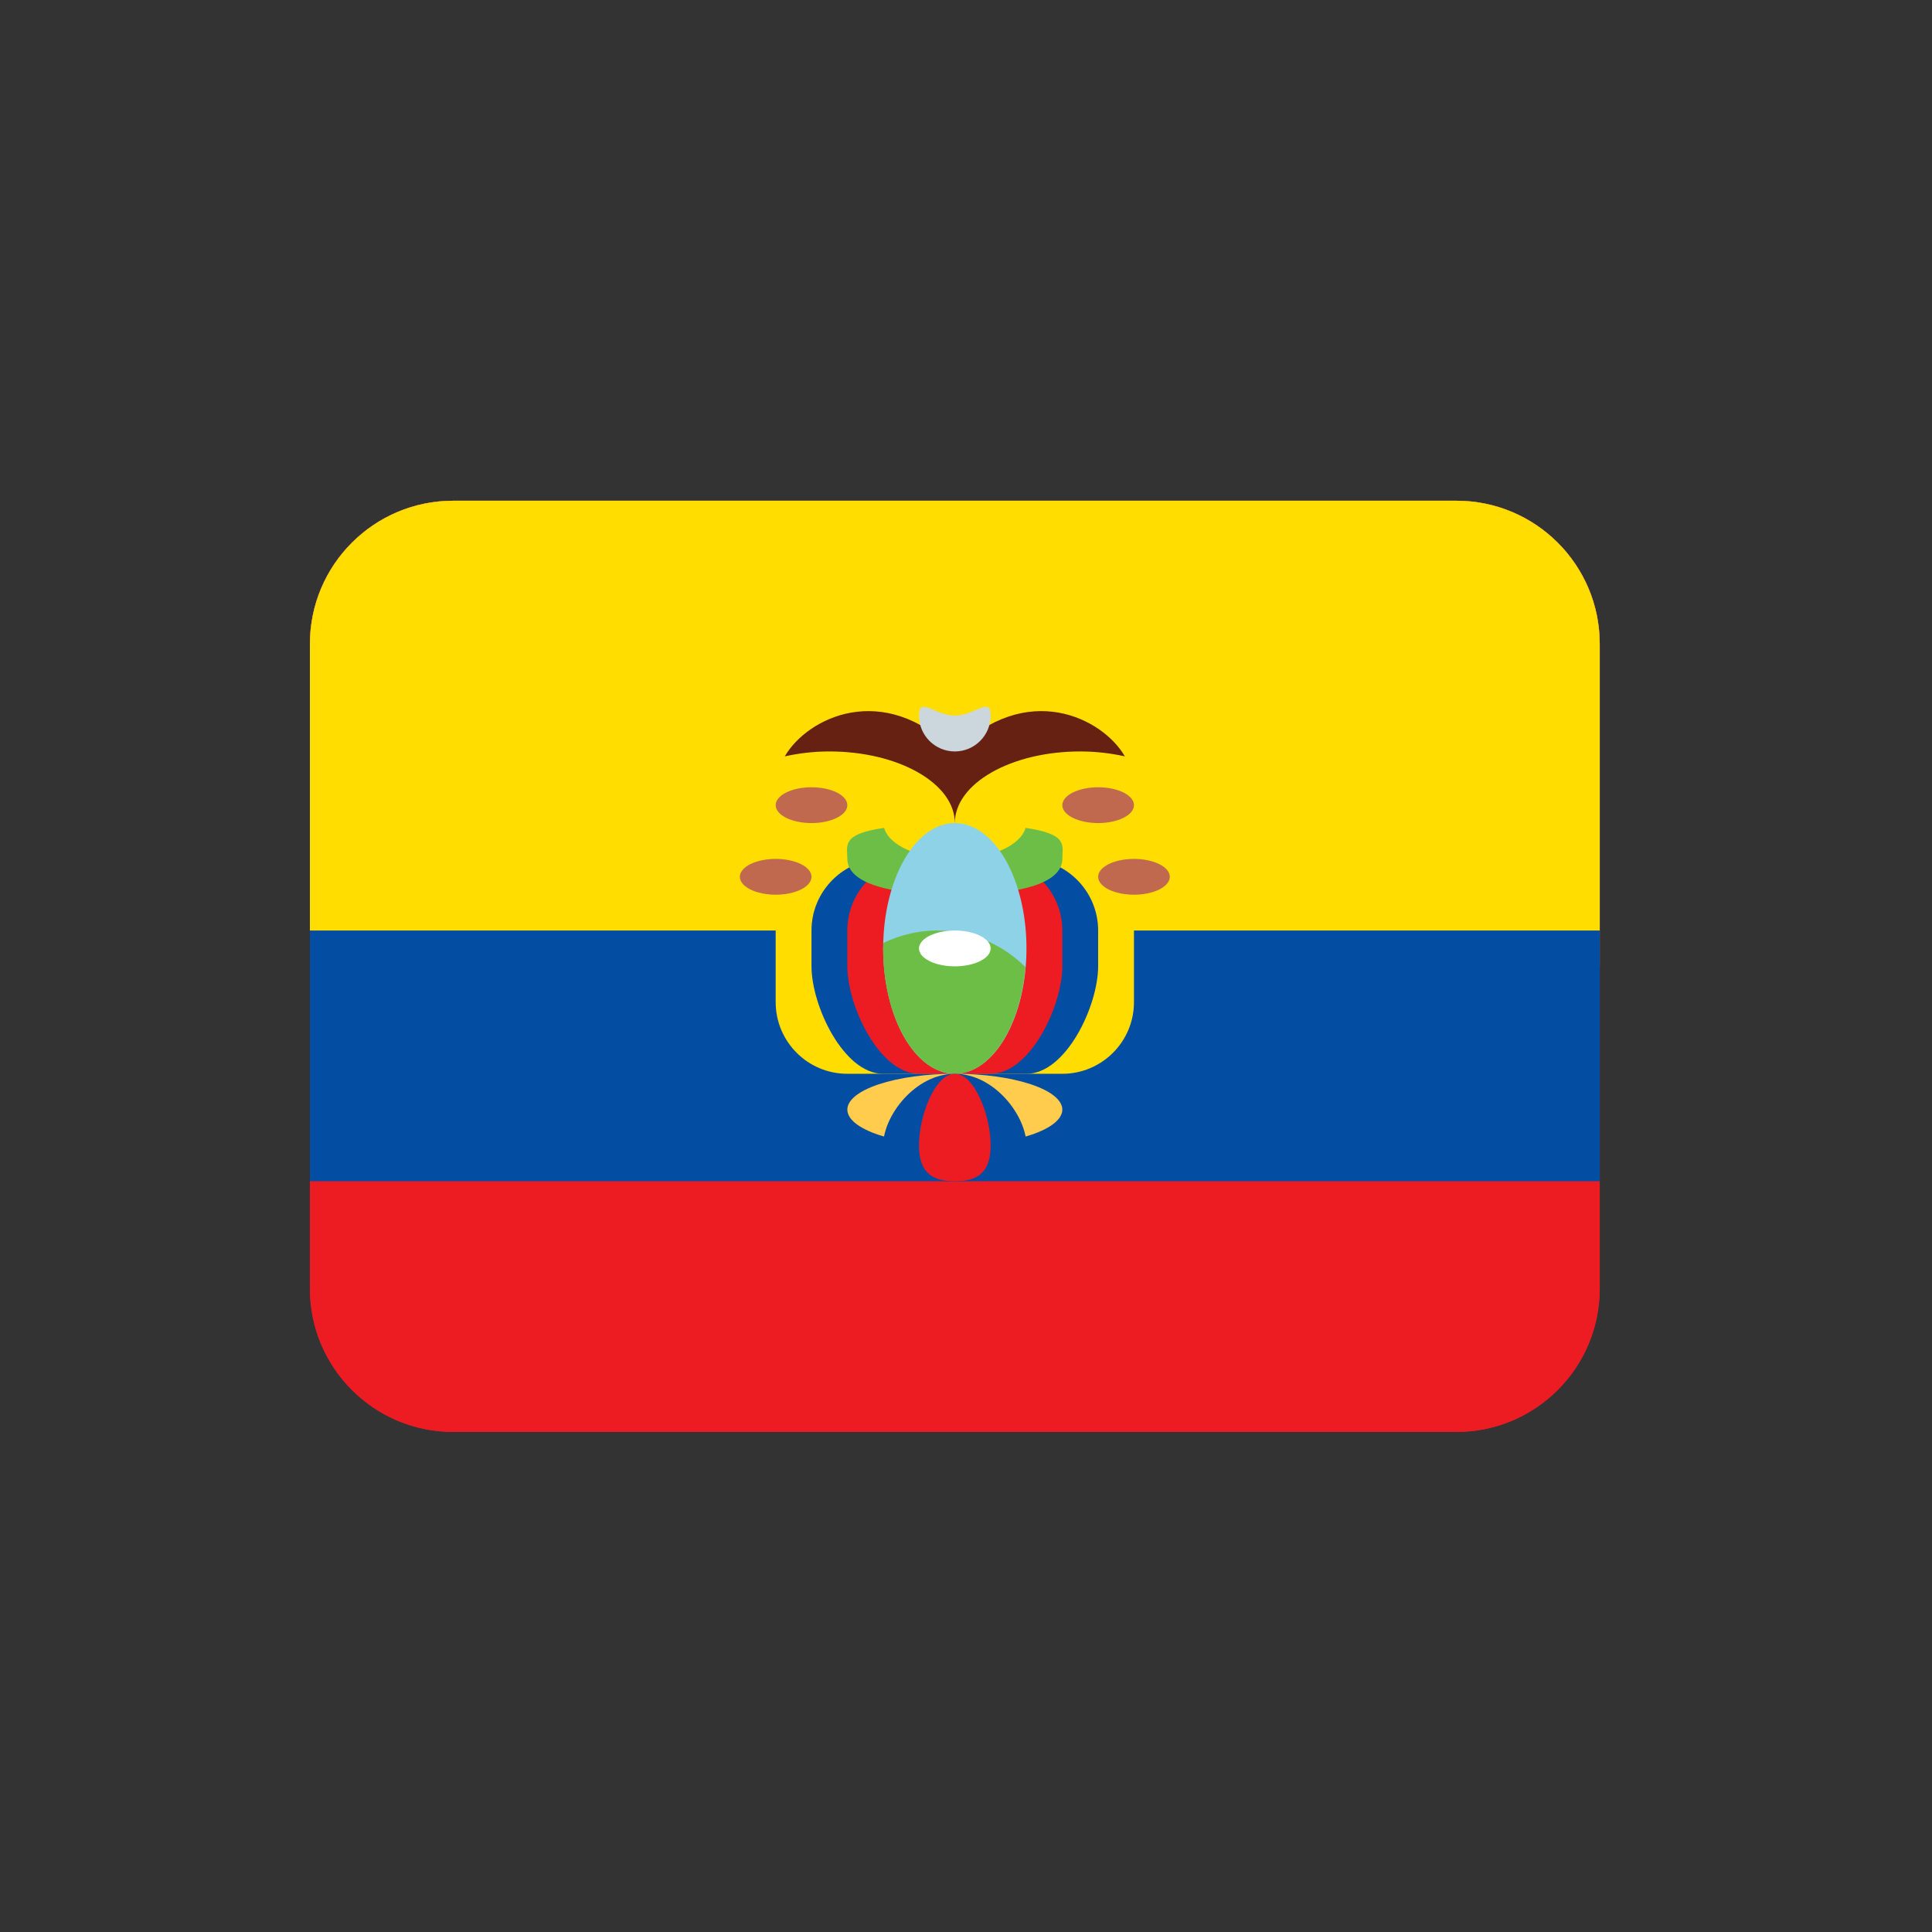<svg version="1.0" preserveAspectRatio="xMidYMid meet" height="500" viewBox="0 0 375 375" zoomAndPan="magnify" width="500" xmlns:xlink="http://www.w3.org/1999/xlink" xmlns="http://www.w3.org/2000/svg"><rect x="0" y="0" width="375" height="375" fill="#333333" stroke="none"/><defs><clipPath id="655e172312"><path clip-rule="nonzero" d="M 60.082 97.191 L 310.582 97.191 L 310.582 188 L 60.082 188 Z M 60.082 97.191"></path></clipPath><clipPath id="5d74b68cd1"><path clip-rule="nonzero" d="M 60.082 187 L 310.582 187 L 310.582 277.941 L 60.082 277.941 Z M 60.082 187"></path></clipPath><clipPath id="adb9a347b0"><path clip-rule="nonzero" d="M 60.082 97.191 L 310.582 97.191 L 310.582 277.941 L 60.082 277.941 Z M 60.082 97.191"></path></clipPath><clipPath id="8fa3e8d92a"><path clip-rule="nonzero" d="M 60.082 180 L 310.582 180 L 310.582 230 L 60.082 230 Z M 60.082 180"></path></clipPath><clipPath id="d2e5fff703"><path clip-rule="nonzero" d="M 60.082 97.191 L 310.582 97.191 L 310.582 181 L 60.082 181 Z M 60.082 97.191"></path></clipPath></defs><g clip-path="url(#655e172312)"><path fill-rule="nonzero" fill-opacity="1" d="M 282.691 97.191 L 87.969 97.191 C 72.609 97.191 60.152 109.641 60.152 125 L 60.152 187.566 L 310.508 187.566 L 310.508 125 C 310.508 109.641 298.055 97.191 282.691 97.191 Z M 282.691 97.191" fill="#eeeeee"></path></g><g clip-path="url(#5d74b68cd1)"><path fill-rule="nonzero" fill-opacity="1" d="M 60.152 250.133 C 60.152 265.492 72.609 277.941 87.969 277.941 L 282.691 277.941 C 298.055 277.941 310.508 265.492 310.508 250.133 L 310.508 187.566 L 60.152 187.566 Z M 60.152 250.133" fill="#dc143c"></path></g><g clip-path="url(#adb9a347b0)"><path fill-rule="nonzero" fill-opacity="1" d="M 310.508 250.133 C 310.508 265.492 298.055 277.941 282.691 277.941 L 87.969 277.941 C 72.609 277.941 60.152 265.492 60.152 250.133 L 60.152 125 C 60.152 109.641 72.609 97.191 87.969 97.191 L 282.691 97.191 C 298.055 97.191 310.508 109.641 310.508 125 Z M 310.508 250.133" fill="#ed1c23"></path></g><g clip-path="url(#8fa3e8d92a)"><path fill-rule="nonzero" fill-opacity="1" d="M 60.152 180.613 L 310.508 180.613 L 310.508 229.277 L 60.152 229.277 Z M 60.152 180.613" fill="#034ea2"></path></g><g clip-path="url(#d2e5fff703)"><path fill-rule="nonzero" fill-opacity="1" d="M 310.508 180.613 L 310.508 125 C 310.508 109.641 298.055 97.191 282.691 97.191 L 87.969 97.191 C 72.609 97.191 60.152 109.641 60.152 125 L 60.152 180.613 Z M 310.508 180.613" fill="#ffdd00"></path></g><path fill-rule="nonzero" fill-opacity="1" d="M 220.102 194.52 C 220.102 202.191 213.871 208.422 206.195 208.422 L 164.469 208.422 C 156.789 208.422 150.559 202.191 150.559 194.52 L 150.559 173.664 C 150.559 165.988 156.789 159.758 164.469 159.758 L 206.195 159.758 C 213.871 159.758 220.102 165.988 220.102 173.664 Z M 220.102 194.52" fill="#ffdd00"></path><path fill-rule="nonzero" fill-opacity="1" d="M 213.148 187.566 C 213.148 195.242 206.918 208.422 199.238 208.422 L 171.422 208.422 C 163.746 208.422 157.512 195.242 157.512 187.566 L 157.512 180.613 C 157.512 172.938 163.746 166.711 171.422 166.711 L 199.238 166.711 C 206.918 166.711 213.148 172.938 213.148 180.613 Z M 213.148 187.566" fill="#034ea2"></path><path fill-rule="nonzero" fill-opacity="1" d="M 206.195 187.566 C 206.195 195.242 199.961 208.422 192.285 208.422 L 178.375 208.422 C 170.699 208.422 164.469 195.242 164.469 187.566 L 164.469 180.613 C 164.469 172.938 170.699 166.711 178.375 166.711 L 192.285 166.711 C 199.961 166.711 206.195 172.938 206.195 180.613 Z M 206.195 187.566" fill="#ed1c23"></path><path fill-rule="nonzero" fill-opacity="1" d="M 199.051 160.695 C 198.125 164.09 192.367 166.711 185.332 166.711 C 178.293 166.711 172.535 164.09 171.609 160.695 C 163.23 161.895 164.469 164.125 164.469 166.711 C 164.469 170.547 169.969 173.664 185.332 173.664 C 200.691 173.664 206.195 170.547 206.195 166.711 C 206.195 164.125 207.43 161.895 199.051 160.695 Z M 199.051 160.695" fill="#6dbe46"></path><path fill-rule="nonzero" fill-opacity="1" d="M 192.285 194.52 C 192.285 198.363 189.168 201.469 185.332 201.469 C 181.492 201.469 178.375 198.363 178.375 194.52 L 178.375 173.664 C 178.375 169.824 181.492 166.711 185.332 166.711 C 189.168 166.711 192.285 169.824 192.285 173.664 Z M 192.285 194.52" fill="#a6d388"></path><path fill-rule="nonzero" fill-opacity="1" d="M 209.672 145.855 C 212.73 145.855 215.637 146.215 218.336 146.809 C 214.004 139.328 199.238 131.949 185.332 145.855 C 171.422 131.949 156.656 139.328 152.324 146.809 C 155.023 146.215 157.93 145.855 160.992 145.855 C 174.434 145.855 185.332 152.082 185.332 159.758 C 185.332 152.082 196.223 145.855 209.672 145.855 Z M 209.672 145.855" fill="#662113"></path><path fill-rule="nonzero" fill-opacity="1" d="M 199.238 184.09 C 199.238 184.887 199.215 185.684 199.172 186.477 C 199.129 187.27 199.062 188.055 198.973 188.836 C 198.883 189.617 198.773 190.391 198.641 191.152 C 198.508 191.914 198.355 192.664 198.18 193.402 C 198.008 194.137 197.812 194.855 197.598 195.559 C 197.383 196.262 197.148 196.945 196.895 197.609 C 196.641 198.27 196.371 198.91 196.082 199.527 C 195.793 200.141 195.488 200.73 195.164 201.297 C 194.844 201.859 194.508 202.395 194.152 202.898 C 193.801 203.406 193.438 203.879 193.059 204.32 C 192.68 204.766 192.289 205.172 191.887 205.551 C 191.484 205.926 191.074 206.266 190.652 206.57 C 190.23 206.875 189.805 207.145 189.367 207.375 C 188.934 207.605 188.492 207.801 188.043 207.953 C 187.598 208.109 187.148 208.227 186.695 208.305 C 186.242 208.383 185.785 208.422 185.332 208.422 C 184.875 208.422 184.422 208.383 183.969 208.305 C 183.516 208.227 183.062 208.109 182.617 207.953 C 182.172 207.801 181.73 207.605 181.293 207.375 C 180.855 207.145 180.43 206.875 180.008 206.57 C 179.586 206.266 179.176 205.926 178.773 205.551 C 178.371 205.172 177.98 204.766 177.602 204.32 C 177.223 203.879 176.859 203.406 176.508 202.898 C 176.156 202.395 175.816 201.859 175.496 201.297 C 175.172 200.73 174.867 200.141 174.578 199.527 C 174.289 198.91 174.02 198.27 173.766 197.609 C 173.512 196.945 173.277 196.262 173.062 195.559 C 172.848 194.855 172.656 194.137 172.48 193.402 C 172.305 192.664 172.152 191.914 172.02 191.152 C 171.887 190.391 171.777 189.617 171.688 188.836 C 171.602 188.055 171.535 187.27 171.488 186.477 C 171.445 185.684 171.422 184.887 171.422 184.09 C 171.422 183.293 171.445 182.5 171.488 181.707 C 171.535 180.914 171.602 180.125 171.688 179.344 C 171.777 178.562 171.887 177.789 172.02 177.027 C 172.152 176.266 172.305 175.516 172.48 174.777 C 172.656 174.043 172.848 173.324 173.062 172.621 C 173.277 171.918 173.512 171.234 173.766 170.57 C 174.02 169.91 174.289 169.27 174.578 168.652 C 174.867 168.039 175.172 167.449 175.496 166.887 C 175.816 166.32 176.156 165.785 176.508 165.281 C 176.859 164.777 177.223 164.301 177.602 163.859 C 177.98 163.418 178.371 163.008 178.773 162.633 C 179.176 162.258 179.586 161.914 180.008 161.609 C 180.43 161.305 180.855 161.039 181.293 160.805 C 181.73 160.574 182.172 160.383 182.617 160.227 C 183.062 160.07 183.516 159.953 183.969 159.875 C 184.422 159.797 184.875 159.758 185.332 159.758 C 185.785 159.758 186.242 159.797 186.695 159.875 C 187.148 159.953 187.598 160.07 188.043 160.227 C 188.492 160.383 188.934 160.574 189.367 160.805 C 189.805 161.039 190.23 161.305 190.652 161.609 C 191.074 161.914 191.484 162.258 191.887 162.633 C 192.289 163.008 192.68 163.418 193.059 163.859 C 193.438 164.301 193.801 164.777 194.152 165.281 C 194.508 165.785 194.844 166.32 195.164 166.887 C 195.488 167.449 195.793 168.039 196.082 168.652 C 196.371 169.27 196.641 169.91 196.895 170.57 C 197.148 171.234 197.383 171.918 197.598 172.621 C 197.812 173.324 198.008 174.043 198.18 174.777 C 198.355 175.516 198.508 176.266 198.641 177.027 C 198.773 177.789 198.883 178.562 198.973 179.344 C 199.062 180.125 199.129 180.914 199.172 181.707 C 199.215 182.5 199.238 183.293 199.238 184.09 Z M 199.238 184.09" fill="#8ed2e7"></path><path fill-rule="nonzero" fill-opacity="1" d="M 181.852 180.613 C 178.125 180.613 174.641 181.52 171.484 183.012 C 171.477 183.375 171.422 183.723 171.422 184.09 C 171.422 197.527 177.652 208.422 185.332 208.422 C 192.305 208.422 198.023 199.418 199.031 187.711 C 194.629 183.332 188.559 180.613 181.852 180.613 Z M 181.852 180.613" fill="#6dbe46"></path><path fill-rule="nonzero" fill-opacity="1" d="M 206.195 215.375 C 206.195 215.832 206.059 216.281 205.793 216.73 C 205.523 217.18 205.129 217.613 204.605 218.035 C 204.082 218.457 203.438 218.855 202.676 219.234 C 201.918 219.617 201.051 219.969 200.082 220.289 C 199.113 220.613 198.059 220.902 196.922 221.152 C 195.781 221.406 194.578 221.621 193.312 221.797 C 192.047 221.973 190.742 222.102 189.402 222.191 C 188.059 222.281 186.699 222.324 185.332 222.324 C 183.961 222.324 182.605 222.281 181.262 222.191 C 179.918 222.102 178.613 221.973 177.348 221.797 C 176.082 221.621 174.879 221.406 173.738 221.152 C 172.602 220.902 171.547 220.613 170.578 220.289 C 169.609 219.969 168.746 219.617 167.984 219.234 C 167.223 218.855 166.578 218.457 166.055 218.035 C 165.531 217.613 165.137 217.18 164.867 216.73 C 164.602 216.281 164.469 215.832 164.469 215.375 C 164.469 214.918 164.602 214.465 164.867 214.02 C 165.137 213.57 165.531 213.137 166.055 212.715 C 166.578 212.293 167.223 211.891 167.984 211.512 C 168.746 211.133 169.609 210.781 170.578 210.457 C 171.547 210.137 172.602 209.848 173.738 209.594 C 174.879 209.34 176.082 209.125 177.348 208.949 C 178.613 208.777 179.918 208.645 181.262 208.555 C 182.605 208.465 183.961 208.422 185.332 208.422 C 186.699 208.422 188.059 208.465 189.402 208.555 C 190.742 208.645 192.047 208.777 193.312 208.949 C 194.578 209.125 195.781 209.34 196.922 209.594 C 198.059 209.848 199.113 210.137 200.082 210.457 C 201.051 210.781 201.918 211.133 202.676 211.512 C 203.438 211.891 204.082 212.293 204.605 212.715 C 205.129 213.137 205.523 213.57 205.793 214.02 C 206.059 214.465 206.195 214.918 206.195 215.375 Z M 206.195 215.375" fill="#ffcc4d"></path><path fill-rule="nonzero" fill-opacity="1" d="M 199.238 222.324 C 199.238 228.082 193.008 229.277 185.332 229.277 C 177.652 229.277 171.422 228.082 171.422 222.324 C 171.422 216.57 177.652 208.422 185.332 208.422 C 193.008 208.422 199.238 216.57 199.238 222.324 Z M 199.238 222.324" fill="#034ea2"></path><path fill-rule="nonzero" fill-opacity="1" d="M 178.375 222.324 C 178.375 216.57 181.492 208.422 185.332 208.422 C 189.168 208.422 192.285 216.57 192.285 222.324 C 192.285 228.082 189.168 229.277 185.332 229.277 C 181.492 229.277 178.375 228.082 178.375 222.324 Z M 178.375 222.324" fill="#ed1c23"></path><path fill-rule="nonzero" fill-opacity="1" d="M 178.375 138.902 C 178.375 135.066 181.492 138.902 185.332 138.902 C 189.168 138.902 192.285 135.066 192.285 138.902 C 192.285 142.738 189.168 145.855 185.332 145.855 C 181.492 145.855 178.375 142.738 178.375 138.902 Z M 178.375 138.902" fill="#ccd6dd"></path><path fill-rule="nonzero" fill-opacity="1" d="M 192.285 184.09 C 192.285 184.32 192.238 184.543 192.152 184.77 C 192.062 184.992 191.93 185.211 191.754 185.422 C 191.582 185.633 191.367 185.832 191.113 186.02 C 190.859 186.211 190.57 186.387 190.246 186.547 C 189.926 186.711 189.574 186.855 189.195 186.98 C 188.812 187.105 188.414 187.215 187.992 187.301 C 187.57 187.391 187.137 187.453 186.688 187.5 C 186.238 187.543 185.785 187.566 185.332 187.566 C 184.875 187.566 184.422 187.543 183.973 187.5 C 183.527 187.453 183.09 187.391 182.668 187.301 C 182.246 187.215 181.848 187.105 181.469 186.98 C 181.086 186.855 180.734 186.711 180.414 186.547 C 180.09 186.387 179.801 186.211 179.547 186.02 C 179.293 185.832 179.082 185.633 178.906 185.422 C 178.73 185.211 178.598 184.992 178.508 184.77 C 178.422 184.543 178.375 184.32 178.375 184.09 C 178.375 183.863 178.422 183.637 178.508 183.41 C 178.598 183.188 178.73 182.973 178.906 182.762 C 179.082 182.551 179.293 182.348 179.547 182.16 C 179.801 181.969 180.09 181.793 180.414 181.633 C 180.734 181.473 181.086 181.328 181.469 181.199 C 181.848 181.074 182.246 180.965 182.668 180.879 C 183.09 180.793 183.527 180.727 183.973 180.68 C 184.422 180.637 184.875 180.613 185.332 180.613 C 185.785 180.613 186.238 180.637 186.688 180.68 C 187.137 180.727 187.57 180.793 187.992 180.879 C 188.414 180.965 188.812 181.074 189.195 181.199 C 189.574 181.328 189.926 181.473 190.246 181.633 C 190.57 181.793 190.859 181.969 191.113 182.16 C 191.367 182.348 191.582 182.551 191.754 182.762 C 191.93 182.973 192.062 183.188 192.152 183.41 C 192.238 183.637 192.285 183.863 192.285 184.09 Z M 192.285 184.09" fill="#ffffff"></path><path fill-rule="nonzero" fill-opacity="1" d="M 157.512 170.188 C 157.512 170.414 157.469 170.641 157.379 170.863 C 157.289 171.09 157.16 171.305 156.984 171.516 C 156.809 171.727 156.594 171.926 156.34 172.117 C 156.086 172.309 155.801 172.484 155.477 172.645 C 155.152 172.805 154.801 172.949 154.422 173.078 C 154.043 173.203 153.641 173.309 153.219 173.398 C 152.797 173.484 152.363 173.551 151.914 173.594 C 151.469 173.641 151.016 173.664 150.559 173.664 C 150.102 173.664 149.648 173.641 149.203 173.594 C 148.754 173.551 148.32 173.484 147.898 173.398 C 147.477 173.309 147.074 173.203 146.695 173.078 C 146.316 172.949 145.965 172.805 145.641 172.645 C 145.32 172.484 145.031 172.309 144.777 172.117 C 144.523 171.926 144.309 171.727 144.133 171.516 C 143.961 171.305 143.828 171.09 143.738 170.863 C 143.648 170.641 143.605 170.414 143.605 170.188 C 143.605 169.957 143.648 169.73 143.738 169.508 C 143.828 169.285 143.961 169.066 144.133 168.855 C 144.309 168.645 144.523 168.445 144.777 168.254 C 145.031 168.066 145.32 167.891 145.641 167.727 C 145.965 167.566 146.316 167.422 146.695 167.297 C 147.074 167.168 147.477 167.062 147.898 166.977 C 148.32 166.887 148.754 166.82 149.203 166.777 C 149.648 166.734 150.102 166.711 150.559 166.711 C 151.016 166.711 151.469 166.734 151.914 166.777 C 152.363 166.82 152.797 166.887 153.219 166.977 C 153.641 167.062 154.043 167.168 154.422 167.297 C 154.801 167.422 155.152 167.566 155.477 167.727 C 155.801 167.891 156.086 168.066 156.34 168.254 C 156.594 168.445 156.809 168.645 156.984 168.855 C 157.16 169.066 157.289 169.285 157.379 169.508 C 157.469 169.73 157.512 169.957 157.512 170.188 Z M 157.512 170.188" fill="#c1694f"></path><path fill-rule="nonzero" fill-opacity="1" d="M 164.469 156.281 C 164.469 156.512 164.422 156.738 164.332 156.961 C 164.246 157.184 164.113 157.402 163.938 157.613 C 163.762 157.824 163.551 158.023 163.297 158.215 C 163.043 158.402 162.754 158.578 162.43 158.742 C 162.109 158.902 161.758 159.047 161.375 159.172 C 160.996 159.301 160.598 159.406 160.176 159.492 C 159.754 159.582 159.316 159.648 158.871 159.691 C 158.422 159.734 157.969 159.758 157.512 159.758 C 157.055 159.758 156.605 159.734 156.156 159.691 C 155.707 159.648 155.273 159.582 154.852 159.492 C 154.43 159.406 154.027 159.301 153.648 159.172 C 153.27 159.047 152.918 158.902 152.594 158.742 C 152.273 158.578 151.984 158.402 151.73 158.215 C 151.477 158.023 151.262 157.824 151.09 157.613 C 150.914 157.402 150.781 157.184 150.691 156.961 C 150.602 156.738 150.559 156.512 150.559 156.281 C 150.559 156.055 150.602 155.828 150.691 155.605 C 150.781 155.379 150.914 155.164 151.09 154.953 C 151.262 154.742 151.477 154.543 151.73 154.352 C 151.984 154.16 152.273 153.984 152.594 153.824 C 152.918 153.664 153.27 153.52 153.648 153.391 C 154.027 153.266 154.43 153.16 154.852 153.07 C 155.273 152.984 155.707 152.918 156.156 152.875 C 156.605 152.828 157.055 152.805 157.512 152.805 C 157.969 152.805 158.422 152.828 158.871 152.875 C 159.316 152.918 159.754 152.984 160.176 153.07 C 160.598 153.16 160.996 153.266 161.375 153.391 C 161.758 153.52 162.109 153.664 162.43 153.824 C 162.754 153.984 163.043 154.16 163.297 154.352 C 163.551 154.543 163.762 154.742 163.938 154.953 C 164.113 155.164 164.246 155.379 164.332 155.605 C 164.422 155.828 164.469 156.055 164.469 156.281 Z M 164.469 156.281" fill="#c1694f"></path><path fill-rule="nonzero" fill-opacity="1" d="M 227.055 170.188 C 227.055 170.414 227.012 170.641 226.922 170.863 C 226.832 171.09 226.703 171.305 226.527 171.516 C 226.352 171.727 226.137 171.926 225.883 172.117 C 225.629 172.309 225.344 172.484 225.02 172.645 C 224.695 172.805 224.344 172.949 223.965 173.078 C 223.586 173.203 223.184 173.309 222.762 173.398 C 222.34 173.484 221.906 173.551 221.457 173.594 C 221.012 173.641 220.559 173.664 220.102 173.664 C 219.645 173.664 219.191 173.641 218.746 173.594 C 218.297 173.551 217.863 173.484 217.441 173.398 C 217.02 173.309 216.617 173.203 216.238 173.078 C 215.859 172.949 215.508 172.805 215.184 172.645 C 214.863 172.484 214.574 172.309 214.32 172.117 C 214.066 171.926 213.852 171.727 213.676 171.516 C 213.504 171.305 213.371 171.09 213.281 170.863 C 213.191 170.641 213.148 170.414 213.148 170.188 C 213.148 169.957 213.191 169.73 213.281 169.508 C 213.371 169.285 213.504 169.066 213.676 168.855 C 213.852 168.645 214.066 168.445 214.32 168.254 C 214.574 168.066 214.863 167.891 215.184 167.727 C 215.508 167.566 215.859 167.422 216.238 167.297 C 216.617 167.168 217.02 167.062 217.441 166.977 C 217.863 166.887 218.297 166.82 218.746 166.777 C 219.191 166.734 219.645 166.711 220.102 166.711 C 220.559 166.711 221.012 166.734 221.457 166.777 C 221.906 166.82 222.34 166.887 222.762 166.977 C 223.184 167.062 223.586 167.168 223.965 167.297 C 224.344 167.422 224.695 167.566 225.02 167.727 C 225.344 167.891 225.629 168.066 225.883 168.254 C 226.137 168.445 226.352 168.645 226.527 168.855 C 226.703 169.066 226.832 169.285 226.922 169.508 C 227.012 169.73 227.055 169.957 227.055 170.188 Z M 227.055 170.188" fill="#c1694f"></path><path fill-rule="nonzero" fill-opacity="1" d="M 220.102 156.281 C 220.102 156.512 220.059 156.738 219.969 156.961 C 219.879 157.184 219.746 157.402 219.574 157.613 C 219.398 157.824 219.184 158.023 218.93 158.215 C 218.676 158.402 218.387 158.578 218.066 158.742 C 217.742 158.902 217.391 159.047 217.012 159.172 C 216.633 159.301 216.23 159.406 215.809 159.492 C 215.387 159.582 214.953 159.648 214.504 159.691 C 214.055 159.734 213.605 159.758 213.148 159.758 C 212.691 159.758 212.238 159.734 211.789 159.691 C 211.344 159.648 210.91 159.582 210.488 159.492 C 210.066 159.406 209.664 159.301 209.285 159.172 C 208.906 159.047 208.555 158.902 208.23 158.742 C 207.906 158.578 207.617 158.402 207.367 158.215 C 207.113 158.023 206.898 157.824 206.723 157.613 C 206.547 157.402 206.418 157.184 206.328 156.961 C 206.238 156.738 206.195 156.512 206.195 156.281 C 206.195 156.055 206.238 155.828 206.328 155.605 C 206.418 155.379 206.547 155.164 206.723 154.953 C 206.898 154.742 207.113 154.543 207.367 154.352 C 207.617 154.16 207.906 153.984 208.23 153.824 C 208.555 153.664 208.906 153.52 209.285 153.391 C 209.664 153.266 210.066 153.16 210.488 153.07 C 210.91 152.984 211.344 152.918 211.789 152.875 C 212.238 152.828 212.691 152.805 213.148 152.805 C 213.605 152.805 214.055 152.828 214.504 152.875 C 214.953 152.918 215.387 152.984 215.809 153.07 C 216.23 153.16 216.633 153.266 217.012 153.391 C 217.391 153.52 217.742 153.664 218.066 153.824 C 218.387 153.984 218.676 154.16 218.93 154.352 C 219.184 154.543 219.398 154.742 219.574 154.953 C 219.746 155.164 219.879 155.379 219.969 155.605 C 220.059 155.828 220.102 156.055 220.102 156.281 Z M 220.102 156.281" fill="#c1694f"></path></svg>